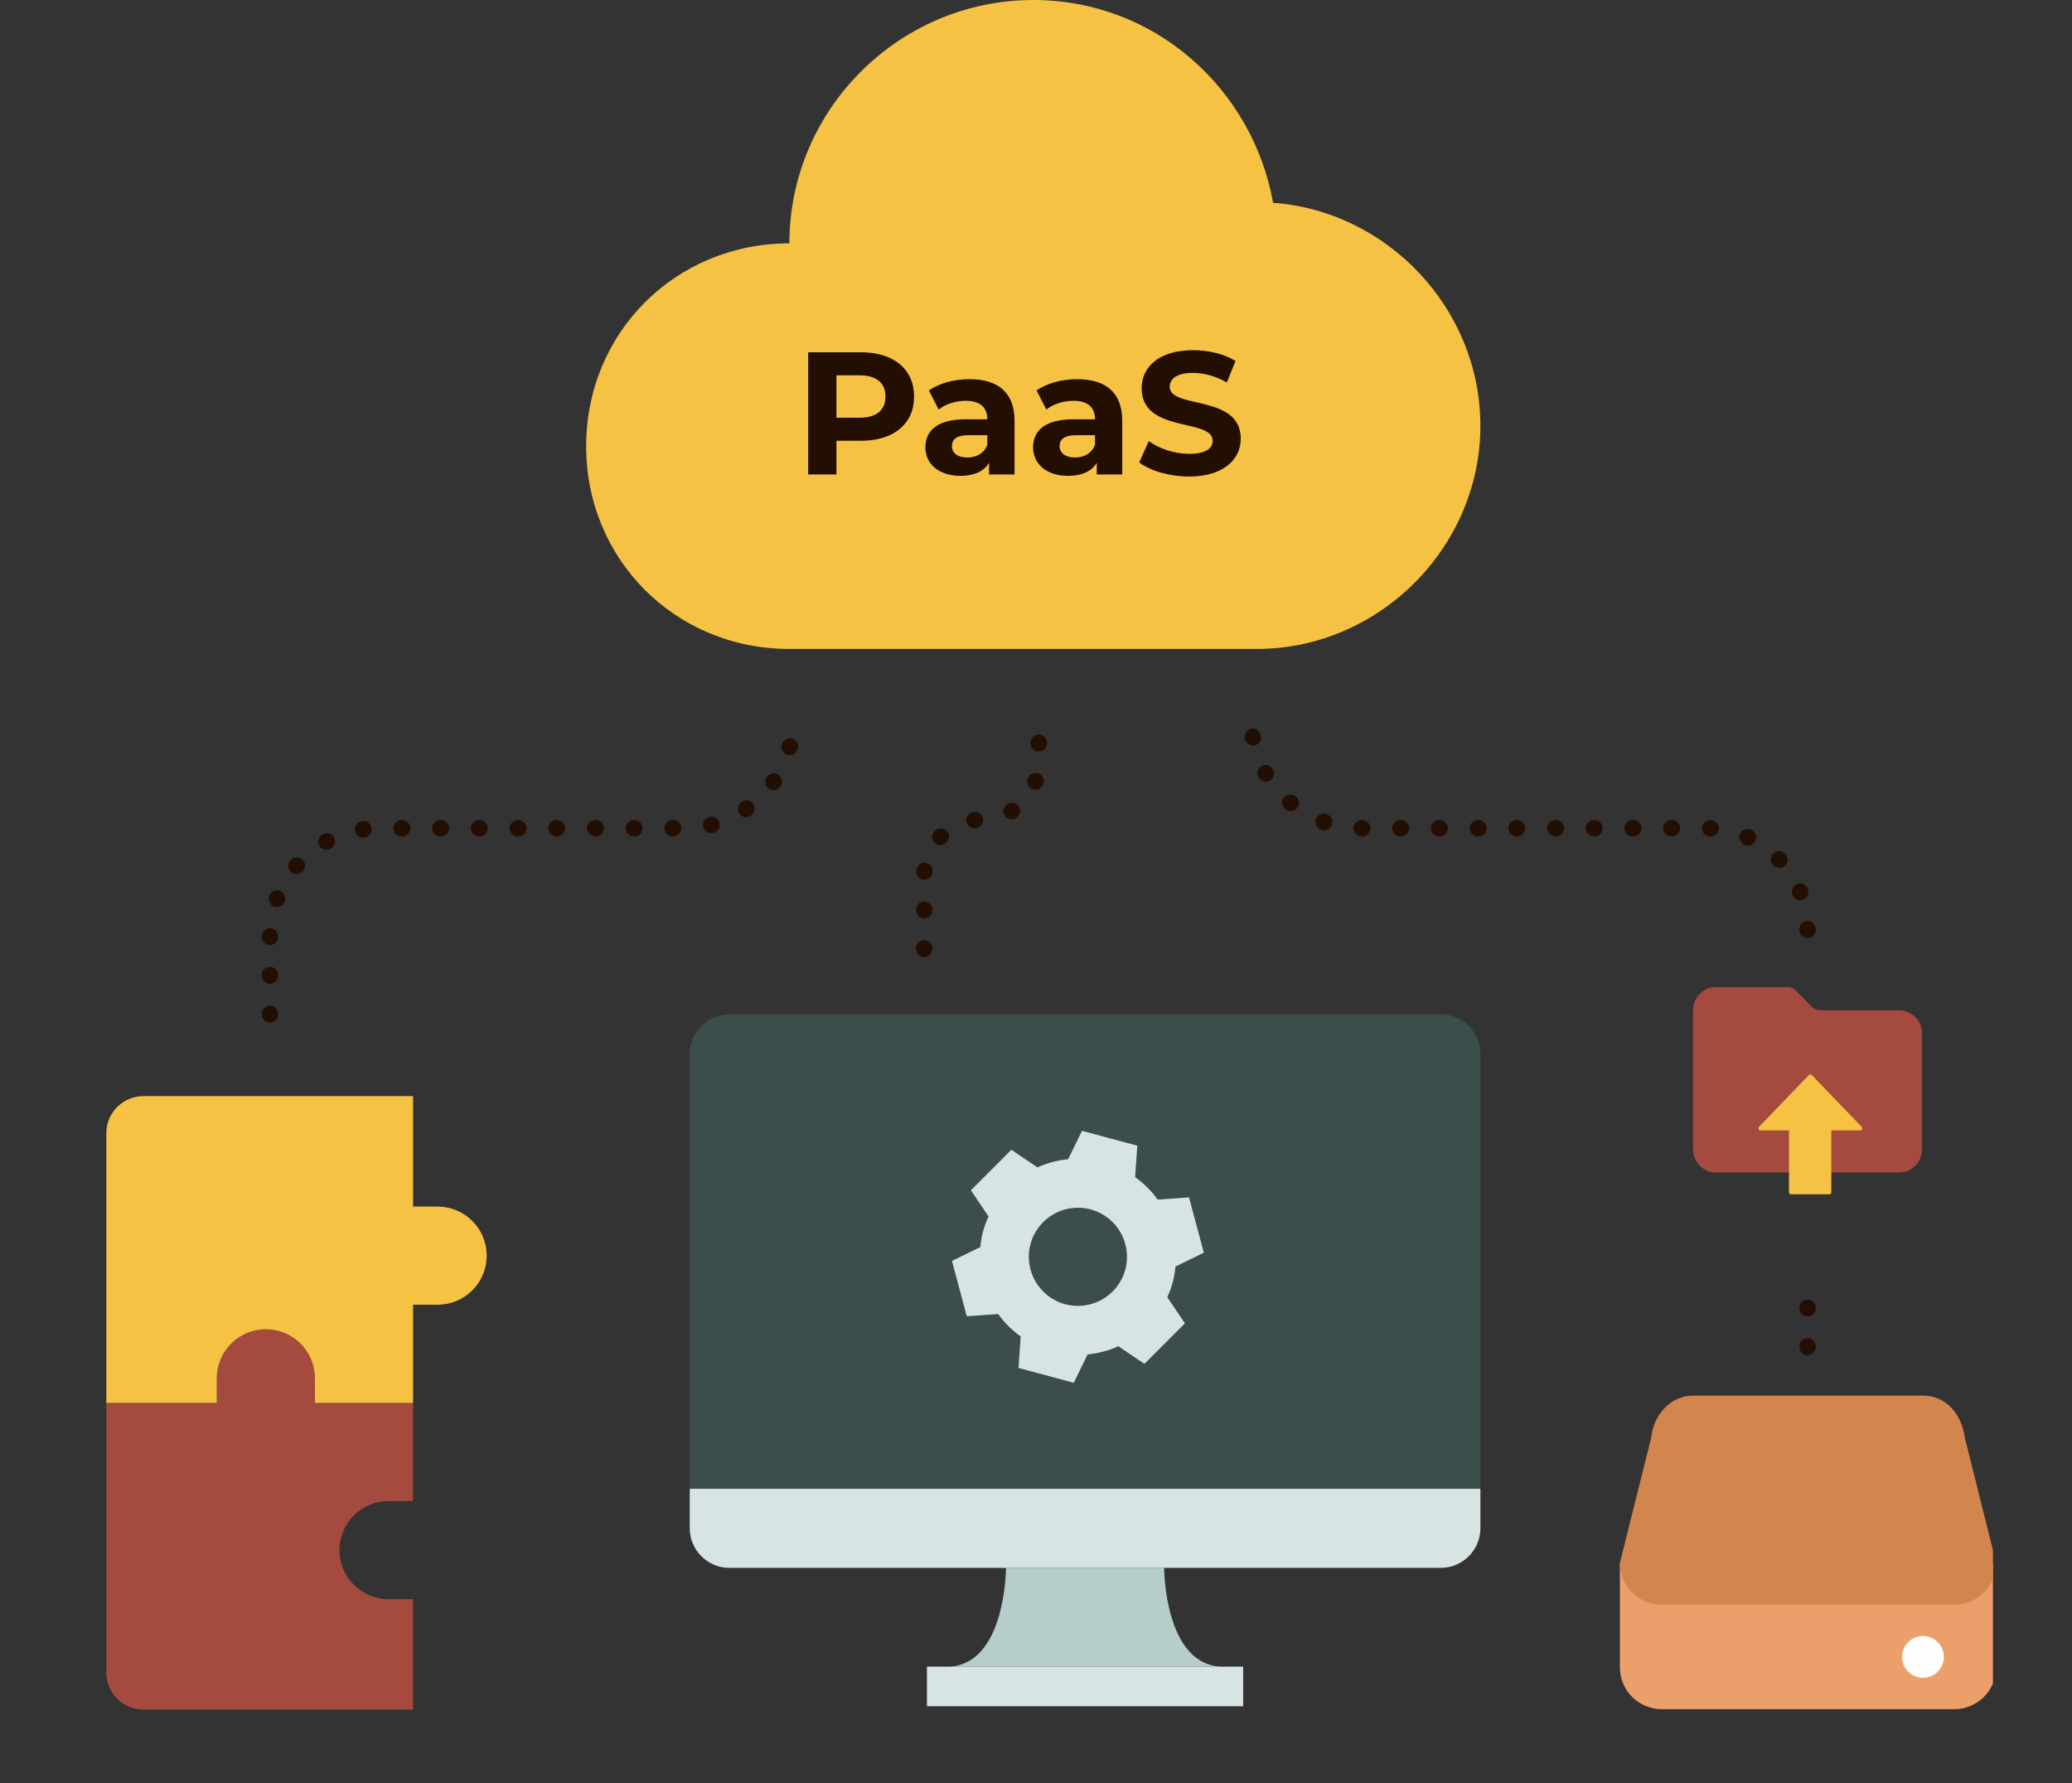 <svg xmlns="http://www.w3.org/2000/svg" width="380" height="327" viewBox="0 0 380 327" fill="none"><rect x="0" y="0" width="380" height="327" fill="#333333" stroke="none"/><g clip-path="url(#clip0_4493_21405)"><style>      @keyframes dash {        from {          stroke-dashoffset: 0;        }        to {          stroke-dashoffset: -14;                  }      }      .animated-dash {        stroke-dasharray: 0.1 7;        animation: dash 2s linear infinite;      }      @keyframes dash-reverse {        from {          stroke-dashoffset: -14;        }        to {          stroke-dashoffset: 0;                  }      }      .reverse-dash {        stroke-dasharray: 0.1 7;        animation: dash-reverse 2s linear infinite;      }    </style><path d="M144.773 44.625C144.773 20.081 164.9 0 189.5 0C211.864 0 229.755 16.363 233.482 37.188C254.355 38.675 271.5 56.525 271.5 78.094C271.5 100.406 252.864 119 230.5 119H144.773C123.9 119 107.5 102.637 107.5 81.812C107.5 60.987 123.9 44.625 144.773 44.625Z" fill="#F6C243"></path><path d="M157.915 64.6C163.899 64.6 167.643 67.704 167.643 72.728C167.643 77.72 163.899 80.824 157.915 80.824H153.403V87H148.219V64.6H157.915ZM157.627 76.6C160.795 76.6 162.395 75.16 162.395 72.728C162.395 70.264 160.795 68.824 157.627 68.824H153.403V76.6H157.627ZM177.779 69.528C183.027 69.528 186.067 71.96 186.067 77.176V87H181.395V84.856C180.467 86.424 178.675 87.256 176.147 87.256C172.115 87.256 169.715 85.016 169.715 82.04C169.715 79 171.859 76.888 177.107 76.888H181.075C181.075 74.744 179.795 73.496 177.107 73.496C175.283 73.496 173.395 74.104 172.147 75.096L170.355 71.608C172.243 70.264 175.027 69.528 177.779 69.528ZM177.395 83.896C179.059 83.896 180.499 83.128 181.075 81.56V79.8H177.651C175.315 79.8 174.579 80.664 174.579 81.816C174.579 83.064 175.635 83.896 177.395 83.896ZM197.529 69.528C202.777 69.528 205.817 71.96 205.817 77.176V87H201.145V84.856C200.217 86.424 198.425 87.256 195.897 87.256C191.865 87.256 189.465 85.016 189.465 82.04C189.465 79 191.609 76.888 196.857 76.888H200.825C200.825 74.744 199.545 73.496 196.857 73.496C195.033 73.496 193.145 74.104 191.897 75.096L190.105 71.608C191.993 70.264 194.777 69.528 197.529 69.528ZM197.145 83.896C198.809 83.896 200.249 83.128 200.825 81.56V79.8H197.401C195.065 79.8 194.329 80.664 194.329 81.816C194.329 83.064 195.385 83.896 197.145 83.896ZM218.047 87.384C214.495 87.384 210.911 86.328 208.927 84.792L210.687 80.888C212.575 82.264 215.391 83.224 218.079 83.224C221.151 83.224 222.399 82.2 222.399 80.824C222.399 76.632 209.375 79.512 209.375 71.192C209.375 67.384 212.447 64.216 218.815 64.216C221.631 64.216 224.511 64.888 226.591 66.2L224.991 70.136C222.911 68.952 220.767 68.376 218.783 68.376C215.711 68.376 214.527 69.528 214.527 70.936C214.527 75.064 227.551 72.216 227.551 80.44C227.551 84.184 224.447 87.384 218.047 87.384Z" fill="#230E02"></path><path class="animated-dash" d="M331.5 170.5V170.5C331.5 160.213 323.161 151.874 312.874 151.874H249.5C238.454 151.874 229.5 142.92 229.5 131.874L229.5 131" stroke="#230E02" stroke-width="3" stroke-linecap="round" stroke-dasharray="0.1 7"></path><path class="animated-dash" d="M331.5 247V234" stroke="#230E02" stroke-width="3" stroke-linecap="round" stroke-dasharray="0.1 7"></path><path class="reverse-dash" d="M169.5 174V160.803C169.5 155.004 174.201 150.303 180 150.303V150.303C185.799 150.303 190.5 145.602 190.5 139.803L190.5 131" stroke="#230E02" stroke-width="3" stroke-linecap="round" stroke-dasharray="0.1 7"></path><path class="animated-dash" d="M49.5 186L49.5 171.874C49.5 160.829 58.454 151.874 69.5 151.874H125.5C136.546 151.874 145.5 142.92 145.5 131.874L145.5 131" stroke="#230E02" stroke-width="3" stroke-linecap="round" stroke-dasharray="0.1 7"></path><path d="M348.3 185.25H333.761C333.21 185.248 332.682 185.026 332.291 184.634L329.309 181.616C328.918 181.224 328.39 181.002 327.839 181H314.7C313.586 181 312.518 181.448 311.73 182.245C310.942 183.042 310.5 184.123 310.5 185.25V210.75C310.5 211.877 310.942 212.958 311.73 213.755C312.518 214.552 313.586 215 314.7 215H348.3C349.414 215 350.482 214.552 351.27 213.755C352.057 212.958 352.5 211.877 352.5 210.75V189.5C352.5 188.373 352.057 187.292 351.27 186.495C350.482 185.698 349.414 185.25 348.3 185.25Z" fill="#A44A3F"></path><path d="M341.429 206.627L332.261 197.11C332.12 196.963 331.909 196.963 331.768 197.11L322.6 206.627C322.529 206.701 322.459 206.92 322.529 206.993C322.529 207.213 322.67 207.286 322.811 207.286H328.101V218.634C328.101 218.854 328.242 219 328.453 219H335.506C335.717 219 335.858 218.854 335.858 218.634V207.286H341.147C341.288 207.286 341.429 207.213 341.5 207.067C341.5 206.92 341.5 206.774 341.429 206.627Z" fill="#F6C243"></path><path d="M71.258 275.252C68.871 275.252 66.581 276.201 64.893 277.888C63.205 279.576 62.257 281.865 62.257 284.252C62.257 286.639 63.205 288.928 64.893 290.616C66.581 292.304 68.871 293.252 71.258 293.252L75.758 293.252L75.758 313.492L26.259 313.492C24.472 313.485 22.759 312.773 21.494 311.511C20.228 310.249 19.512 308.539 19.5 306.751L19.5 257.253L39.756 257.253L39.756 252.753C39.756 250.366 40.704 248.077 42.392 246.39C44.08 244.702 46.369 243.754 48.756 243.754C51.143 243.754 53.433 244.702 55.121 246.39C56.809 248.077 57.757 250.366 57.757 252.753L57.757 257.253L75.758 257.253L75.758 275.252L71.258 275.252Z" fill="#A44A3F"></path><path d="M80.258 239.251L75.758 239.251L75.758 257.25L57.757 257.25L57.757 252.75C57.757 250.363 56.809 248.074 55.121 246.386C53.433 244.699 51.143 243.751 48.756 243.751C46.369 243.751 44.08 244.699 42.392 246.386C40.704 248.074 39.756 250.363 39.756 252.75L39.756 257.25L19.5 257.25L19.5 207.761C19.511 205.971 20.226 204.258 21.491 202.992C22.756 201.726 24.469 201.01 26.259 200.998L75.758 200.998L75.758 221.252L80.258 221.252C82.645 221.252 84.935 222.2 86.623 223.887C88.311 225.575 89.259 227.864 89.259 230.251C89.259 232.638 88.311 234.927 86.623 236.615C84.935 238.303 82.645 239.251 80.258 239.251Z" fill="#F6C243"></path><path d="M297.086 286.582V305.749C297.086 309.983 300.519 313.415 304.753 313.415H358.419C362.653 313.415 366.086 309.983 366.086 305.749V286.582H297.086Z" fill="#EB9F6A"></path><path d="M366.086 286.585C366.086 290.819 362.653 294.251 358.419 294.251H304.753C300.519 294.251 297.086 290.819 297.086 286.585L302.836 263.585C303.256 259.571 306.269 255.918 310.503 255.918H352.669C356.903 255.918 359.738 259.272 360.336 263.585L366.086 286.585Z" fill="#D3854E"></path><path d="M352.669 300C351.653 300 350.678 300.404 349.959 301.123C349.24 301.842 348.836 302.817 348.836 303.833C348.836 304.85 349.24 305.825 349.959 306.544C350.678 307.263 351.653 307.667 352.669 307.667C353.686 307.667 354.661 307.263 355.38 306.544C356.099 305.825 356.503 304.85 356.503 303.833C356.503 302.817 356.099 301.842 355.38 301.123C354.661 300.404 353.686 300 352.669 300Z" fill="#FFFEFC"></path><path d="M199.666 207.713L196.924 213.325C194.803 213.538 192.749 214.078 190.841 214.943L185.678 211.457L177.663 219.478L181.154 224.654C180.728 225.601 180.353 226.581 180.075 227.617C179.798 228.653 179.632 229.689 179.528 230.723L173.917 233.459L176.847 244.414L183.061 243.976C184.281 245.679 185.79 247.174 187.521 248.418L187.089 254.65L198.035 257.583L200.777 251.97C202.898 251.758 204.952 251.218 206.86 250.353L212.023 253.839L220.038 245.817L216.546 240.642C216.973 239.695 217.348 238.714 217.625 237.678C217.903 236.643 218.069 235.606 218.173 234.573L223.784 231.837L220.854 220.882L214.639 221.32C213.419 219.617 211.911 218.122 210.18 216.877L210.612 210.646L199.666 207.713ZM201.366 223.26C206.55 224.649 209.627 229.979 208.238 235.163C206.849 240.347 201.519 243.424 196.335 242.035C191.151 240.646 188.074 235.317 189.463 230.132C190.852 224.948 196.182 221.871 201.366 223.26Z" fill="#D7E4E3"></path><path d="M224.373 305.625C235.248 305.625 162.748 305.625 173.623 305.625C184.498 305.625 184.498 287.5 184.498 287.5H213.498C213.498 287.5 213.498 305.625 224.373 305.625Z" fill="#B6CDCB"></path><path d="M264.25 186H133.75C129.762 186 126.5 189.262 126.5 193.25V273H271.5V193.25C271.5 189.262 268.238 186 264.25 186Z" fill="#3C4E4C"></path><path d="M198.441 207.365L195.901 212.565C193.935 212.761 192.033 213.262 190.266 214.063L185.483 210.834L178.058 218.265L181.293 223.059C180.897 223.936 180.55 224.844 180.293 225.804C180.036 226.763 179.883 227.723 179.786 228.68L174.588 231.215L177.303 241.363L183.059 240.957C184.189 242.535 185.587 243.92 187.19 245.072L186.79 250.845L196.93 253.562L199.47 248.363C201.435 248.166 203.337 247.666 205.105 246.864L209.887 250.094L217.312 242.663L214.078 237.869C214.473 236.991 214.82 236.083 215.077 235.124C215.334 234.164 215.488 233.204 215.584 232.247L220.782 229.712L218.067 219.565L212.311 219.97C211.181 218.392 209.784 217.008 208.18 215.855L208.58 210.082L198.441 207.365ZM200.015 221.768C204.818 223.055 207.668 227.991 206.381 232.794C205.094 237.596 200.157 240.446 195.355 239.16C190.553 237.873 187.702 232.936 188.989 228.134C190.276 223.331 195.213 220.481 200.015 221.768Z" fill="#D7E4E3"></path><path d="M126.5 273H271.5V280.25C271.5 284.238 268.238 287.5 264.25 287.5H133.75C129.762 287.5 126.5 284.238 126.5 280.25V273ZM228 305.625H170V312.875H228V305.625Z" fill="#D7E4E3"></path></g><defs><clipPath id="clip0_4493_21405"><rect width="351" height="327" fill="white" transform="translate(14.5)"></rect></clipPath></defs></svg>